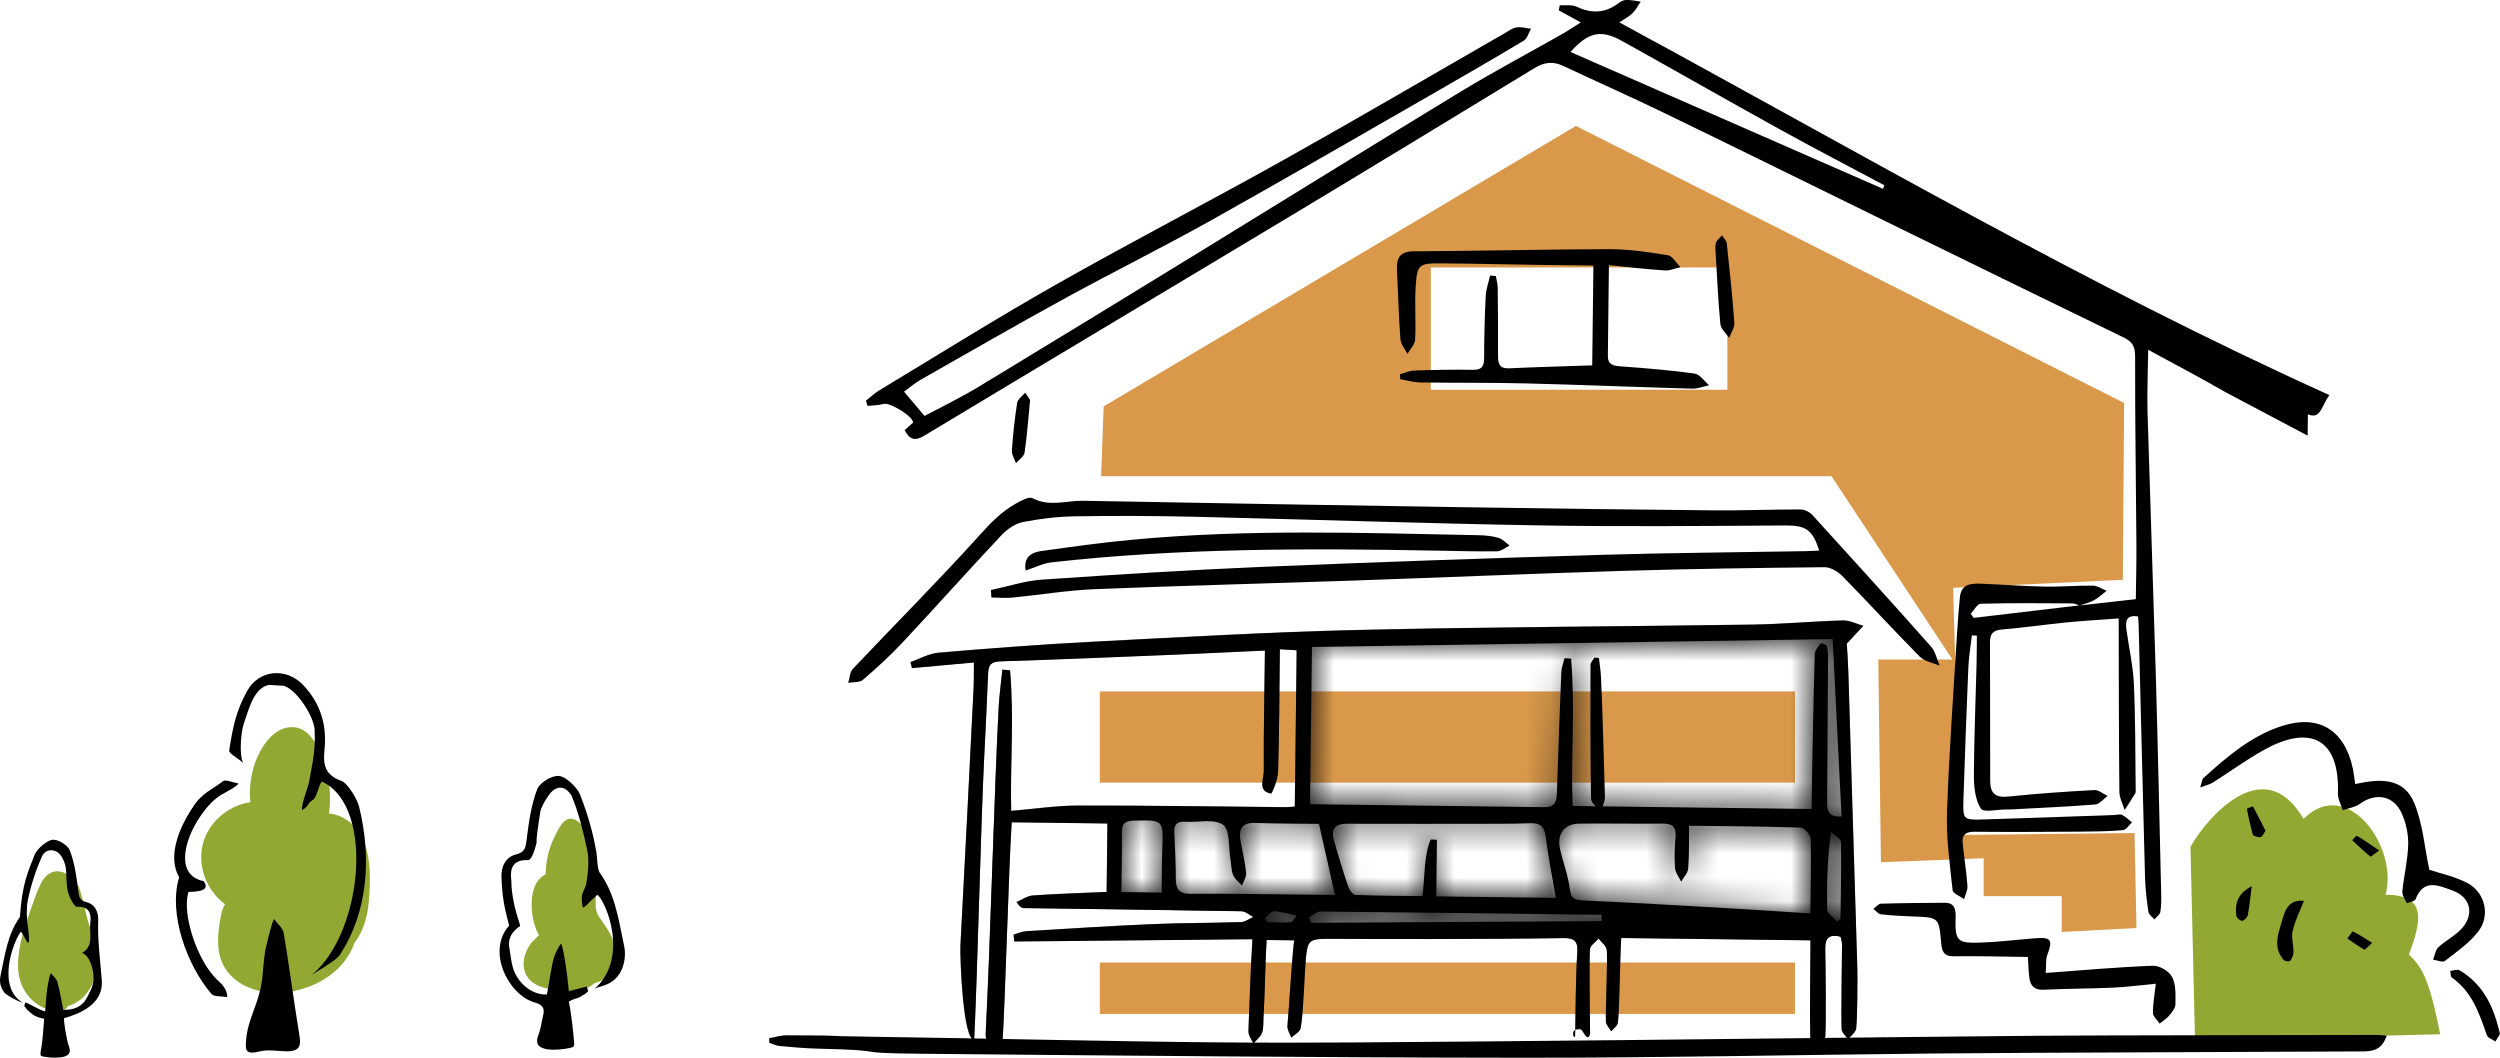 <svg width="104" height="44" viewBox="0 0 104 44" fill="none" xmlns="http://www.w3.org/2000/svg">
<g clip-path="url(#clip0_61_2)">
<path d="M65.556 5.239L88.363 16.765L88.309 24.119L81.249 24.452L81.545 34.735L88.796 34.652L88.877 38.604L85.766 38.77V37.278H82.52V35.703L78.247 35.868L78.137 27.438H81.222L76.19 19.809H45.806L45.913 16.905L65.556 5.241V5.239ZM71.859 11.126H59.522V16.212H71.859V11.126Z" fill="#D9984A"/>
<path d="M74.671 28.763H45.752V32.558H74.671V28.763Z" fill="#D9984A"/>
<path d="M74.671 40.041H45.752V42.18H74.671V40.041Z" fill="#D9984A"/>
<path d="M91.122 35.23C91.771 34.069 94.168 31.206 95.83 34.069C97.612 32.249 99.794 35.218 99.238 37.221C101.024 37.221 100.698 38.382 100.213 39.709C100.7 40.206 101.024 40.537 101.511 43.025L91.312 43.273L91.124 35.228L91.122 35.23Z" fill="#91A832"/>
<path d="M99.287 43.074C99.111 43.633 98.765 43.735 98.325 43.739C94.357 43.763 84.374 43.786 80.406 43.826C74.738 43.881 69.071 44.006 63.403 44.002C55.065 43.996 46.727 43.915 38.388 43.837C34.987 43.805 37.397 43.701 33.995 43.623C33.471 43.61 32.948 43.561 32.425 43.513C32.28 43.5 32.141 43.426 32 43.379C32 43.316 32 43.252 32 43.188C32.247 43.146 32.494 43.065 32.74 43.068C35.908 43.08 33.263 43.087 36.43 43.131C41.215 43.197 46.001 43.322 50.786 43.364C54.417 43.396 58.051 43.352 61.683 43.324C65.715 43.292 69.748 43.243 73.782 43.201C77.476 43.163 81.17 43.116 84.864 43.087C87.531 43.065 96.212 43.063 98.879 43.053C98.999 43.053 99.12 43.068 99.287 43.078V43.074Z" fill="black"/>
<path d="M53.835 39.119C53.428 39.115 53.086 39.111 52.69 39.105C52.646 39.783 52.605 41.692 52.561 42.33C52.547 42.544 52.571 42.775 52.501 42.966C52.437 43.138 52.264 43.267 52.14 43.415C52.067 43.243 51.926 43.068 51.933 42.9C51.964 42.09 52.036 40.009 52.103 39.073C48.757 39.105 45.476 39.136 42.194 39.168C42.184 39.073 42.176 38.977 42.165 38.88C42.342 38.831 42.516 38.746 42.694 38.736C44.455 38.63 46.214 38.522 47.977 38.445C49.195 38.395 50.414 38.403 51.632 38.363C51.804 38.356 51.974 38.223 52.144 38.149C51.978 38.066 51.814 37.911 51.646 37.909C48.624 37.856 45.602 37.82 42.58 37.778C42.506 37.778 42.431 37.731 42.286 37.526C42.512 37.43 42.734 37.269 42.964 37.252C43.966 37.182 44.972 37.153 46.036 37.106C46.048 36.131 46.059 35.18 46.069 34.258C44.752 34.241 43.437 34.224 42.087 34.209C41.958 36.279 41.819 41.548 41.699 43.479C41.238 43.508 40.979 43.468 41.006 42.947C41.188 39.562 41.367 32.827 41.543 29.445C41.57 28.915 41.647 28.39 41.699 27.862C41.804 27.868 41.912 27.877 42.018 27.883C42.197 29.871 42.018 31.876 42.066 33.734C43.012 33.656 43.914 33.516 44.816 33.514C47.706 33.508 50.595 33.554 53.484 33.58C53.586 33.58 53.687 33.569 53.864 33.558C53.889 31.401 53.916 29.267 53.942 27.052C53.787 27.042 53.571 27.029 53.243 27.008C53.223 28.75 53.219 30.435 53.169 32.119C53.158 32.435 52.914 33.026 52.87 33.016C52.306 32.901 52.576 32.412 52.574 32.083C52.565 30.435 52.6 28.788 52.621 27.063C51.383 27.12 50.051 27.188 48.718 27.243C46.347 27.34 43.978 27.438 41.608 27.514C41.257 27.525 41.122 27.637 41.108 27.991C41.058 29.256 40.989 30.519 40.929 31.782C40.803 34.478 40.655 40.524 40.529 43.241C40.06 43.337 39.927 39.795 39.954 39.316C40.147 35.76 40.324 32.204 40.502 28.646C40.519 28.328 40.51 28.008 40.517 27.559C39.627 27.642 38.78 27.718 37.936 27.796C37.916 27.711 37.897 27.627 37.876 27.542C38.264 27.408 38.644 27.188 39.04 27.154C41.13 26.976 43.223 26.813 45.318 26.705C49.07 26.512 52.825 26.296 56.581 26.207C62.017 26.08 67.458 26.067 72.896 25.984C74.155 25.965 75.41 25.846 76.669 25.812C76.949 25.804 77.235 25.954 77.517 26.033C77.32 26.243 77.125 26.455 76.826 26.775C76.843 27.056 76.876 27.502 76.891 27.949C77.019 32.086 77.146 36.222 77.268 40.359C77.275 40.55 77.272 42.665 77.206 42.837C77.146 42.989 76.99 43.103 76.876 43.235C76.783 43.093 76.615 42.953 76.609 42.807C76.588 42.273 76.623 39.829 76.629 39.293C76.629 39.189 76.592 39.085 76.569 38.969C76.132 38.854 75.92 38.994 75.93 39.461C75.945 40.039 75.972 42.529 75.935 43.106C75.924 43.284 75.723 43.449 75.609 43.621C75.503 43.466 75.314 43.313 75.308 43.154C75.283 42.451 75.31 39.838 75.319 39.119C72.629 39.085 70.044 39.054 67.443 39.022C67.4 39.511 67.371 42.158 67.302 42.555C67.279 42.684 67.122 42.788 67.026 42.904C66.949 42.773 66.819 42.648 66.806 42.51C66.781 42.258 66.889 39.747 66.84 39.503C66.806 39.333 66.62 39.196 66.501 39.045C66.375 39.194 66.147 39.338 66.141 39.492C66.109 40.243 66.141 42.052 66.145 42.805C66.145 42.889 66.163 42.987 66.134 43.061C66.016 43.354 65.846 42.834 65.759 42.822C65.224 42.745 65.522 43.362 65.527 43.063C65.537 42.269 65.558 40.414 65.616 39.624C65.649 39.172 65.504 39.02 65.06 39.026C63.212 39.056 61.364 39.06 59.516 39.064C58.087 39.069 56.657 39.058 55.23 39.056C54.455 39.056 54.391 39.13 54.32 39.92C54.272 40.452 54.216 42.26 54.106 42.781C54.075 42.932 53.851 43.042 53.716 43.169C53.66 43.004 53.542 42.834 53.557 42.678C53.627 41.936 53.735 39.927 53.837 39.126L53.835 39.119ZM76.237 26.586C68.891 26.698 61.667 26.806 54.577 26.915C54.55 29.252 54.523 31.401 54.498 33.455C57.854 33.497 61.063 33.535 64.272 33.578C64.72 33.584 64.757 33.291 64.769 32.938C64.821 31.287 64.882 29.638 64.95 27.987C64.958 27.781 65.037 27.58 65.083 27.379C65.174 27.385 65.267 27.391 65.359 27.398C65.533 29.43 65.348 31.482 65.421 33.529C68.76 33.571 72.039 33.611 75.364 33.654C75.371 33.158 75.373 32.666 75.383 32.175C75.416 30.524 75.445 28.871 75.495 27.22C75.499 27.063 75.632 26.902 75.736 26.764C75.754 26.739 75.972 26.8 75.991 26.859C76.04 27.014 76.047 27.188 76.047 27.353C76.036 29.348 76.02 31.344 76.009 33.338C76.009 33.666 76.016 34.01 76.607 33.963C76.484 31.507 76.362 29.055 76.24 26.588L76.237 26.586ZM70.264 34.349C70.258 34.947 70.274 35.542 70.229 36.131C70.214 36.32 70.038 36.496 69.936 36.678C69.847 36.489 69.696 36.307 69.681 36.112C69.648 35.686 69.665 35.254 69.702 34.828C69.739 34.4 69.567 34.258 69.167 34.262C68.013 34.273 66.86 34.251 65.707 34.262C65.074 34.268 64.759 34.686 64.898 35.319C65.023 35.881 65.238 36.43 65.307 36.998C65.359 37.428 65.552 37.441 65.883 37.458C67.935 37.555 69.986 37.672 72.035 37.791C73.11 37.852 74.184 37.926 75.308 38C75.321 36.903 75.354 35.898 75.325 34.896C75.321 34.73 75.057 34.436 74.908 34.429C73.381 34.377 71.855 34.37 70.266 34.351L70.264 34.349ZM64.724 37.352C64.573 36.455 64.404 35.642 64.305 34.817C64.251 34.372 64.052 34.228 63.65 34.247C63.23 34.266 62.809 34.266 62.391 34.268C60.271 34.27 58.151 34.277 56.031 34.268C55.546 34.266 55.361 34.48 55.488 34.94C55.67 35.599 55.873 36.252 56.091 36.898C56.137 37.032 56.284 37.225 56.39 37.229C57.321 37.267 58.255 37.267 59.173 37.278C59.285 36.417 59.225 35.635 59.514 34.923C59.601 34.928 59.688 34.93 59.777 34.934C59.769 35.712 59.758 36.487 59.748 37.29C61.519 37.312 63.129 37.333 64.724 37.352ZM54.872 34.273C54.013 34.262 53.115 34.266 52.217 34.234C51.653 34.213 51.518 34.497 51.609 34.995C51.69 35.436 51.796 35.877 51.839 36.322C51.856 36.487 51.727 36.667 51.665 36.841C51.541 36.697 51.373 36.572 51.3 36.403C51.219 36.212 51.225 35.983 51.19 35.773C51.103 35.267 51.175 34.518 50.883 34.313C50.506 34.046 49.836 34.22 49.292 34.186C48.965 34.164 48.834 34.298 48.85 34.631C48.882 35.273 48.915 35.915 48.913 36.557C48.911 37.021 49.077 37.189 49.545 37.184C51.076 37.17 52.607 37.199 54.137 37.214C54.585 37.218 55.035 37.225 55.535 37.231C55.307 36.22 55.104 35.311 54.87 34.273H54.872ZM48.326 37.134C48.334 36.489 48.326 35.915 48.35 35.341C48.398 34.101 48.404 34.114 47.183 34.137C46.812 34.143 46.66 34.256 46.668 34.652C46.683 35.457 46.656 36.263 46.646 37.11C47.123 37.117 47.718 37.123 48.326 37.132V37.134ZM66.632 38.318C66.632 38.231 66.632 38.142 66.63 38.056C62.728 38.007 58.827 37.956 54.926 37.92C54.77 37.92 54.614 38.083 54.459 38.17C54.486 38.244 54.511 38.316 54.538 38.39C58.57 38.367 62.6 38.342 66.632 38.318ZM76.42 38.337C76.468 38.301 76.515 38.265 76.563 38.227C76.576 37.163 76.607 36.099 76.582 35.038C76.578 34.887 76.312 34.743 76.169 34.597C76.018 35.752 75.987 36.794 76.011 37.837C76.016 38.007 76.277 38.17 76.418 38.337H76.42ZM52.625 38.189C52.652 38.246 52.679 38.303 52.706 38.363C53.036 38.367 53.368 38.39 53.696 38.363C53.785 38.354 53.859 38.185 53.94 38.089C53.629 38.024 53.318 37.924 53.005 37.909C52.883 37.903 52.752 38.092 52.625 38.191V38.189Z" fill="black"/>
<mask id="mask0_61_2" style="mask-type:luminance" maskUnits="userSpaceOnUse" x="37" y="25" width="41" height="19">
<path d="M53.835 39.119C53.428 39.115 53.086 39.111 52.69 39.105C52.646 39.783 52.605 41.692 52.561 42.33C52.547 42.544 52.571 42.775 52.501 42.966C52.437 43.138 52.264 43.267 52.14 43.415C52.067 43.243 51.926 43.068 51.933 42.9C51.964 42.09 52.036 40.009 52.103 39.073C48.757 39.105 45.476 39.136 42.194 39.168C42.184 39.073 42.176 38.977 42.165 38.88C42.342 38.831 42.516 38.746 42.694 38.736C44.455 38.63 46.214 38.522 47.977 38.445C49.195 38.395 50.414 38.403 51.632 38.363C51.804 38.356 51.974 38.223 52.144 38.149C51.978 38.066 51.814 37.911 51.646 37.909C48.624 37.856 45.602 37.82 42.58 37.778C42.506 37.778 42.431 37.731 42.286 37.526C42.512 37.43 42.734 37.269 42.964 37.252C43.966 37.182 44.972 37.153 46.036 37.106C46.048 36.131 46.059 35.18 46.069 34.258C44.752 34.241 43.437 34.224 42.087 34.209C41.958 36.279 41.819 41.548 41.699 43.479C41.238 43.508 40.979 43.468 41.006 42.947C41.188 39.562 41.367 32.827 41.543 29.445C41.57 28.915 41.647 28.39 41.699 27.862C41.804 27.868 41.912 27.877 42.018 27.883C42.197 29.871 42.018 31.876 42.066 33.734C43.012 33.656 43.914 33.516 44.816 33.514C47.706 33.508 50.595 33.554 53.484 33.58C53.586 33.58 53.687 33.569 53.864 33.558C53.889 31.401 53.916 29.267 53.942 27.052C53.787 27.042 53.571 27.029 53.243 27.008C53.223 28.75 53.219 30.435 53.169 32.119C53.158 32.435 52.914 33.026 52.87 33.016C52.306 32.901 52.576 32.412 52.574 32.083C52.565 30.435 52.6 28.788 52.621 27.063C51.383 27.12 50.051 27.188 48.718 27.243C46.347 27.34 43.978 27.438 41.608 27.514C41.257 27.525 41.122 27.637 41.108 27.991C41.058 29.256 40.989 30.519 40.929 31.782C40.803 34.478 40.655 40.524 40.529 43.241C40.06 43.337 39.927 39.795 39.954 39.316C40.147 35.76 40.324 32.204 40.502 28.646C40.519 28.328 40.51 28.008 40.517 27.559C39.627 27.642 38.78 27.718 37.936 27.796C37.916 27.711 37.897 27.627 37.876 27.542C38.264 27.408 38.644 27.188 39.04 27.154C41.13 26.976 43.223 26.813 45.318 26.705C49.07 26.512 52.825 26.296 56.581 26.207C62.017 26.08 67.458 26.067 72.896 25.984C74.155 25.965 75.41 25.846 76.669 25.812C76.949 25.804 77.235 25.954 77.517 26.033C77.32 26.243 77.125 26.455 76.826 26.775C76.843 27.056 76.876 27.502 76.891 27.949C77.019 32.086 77.146 36.222 77.268 40.359C77.275 40.55 77.272 42.665 77.206 42.837C77.146 42.989 76.99 43.103 76.876 43.235C76.783 43.093 76.615 42.953 76.609 42.807C76.588 42.273 76.623 39.829 76.629 39.293C76.629 39.189 76.592 39.085 76.569 38.969C76.132 38.854 75.92 38.994 75.93 39.461C75.945 40.039 75.972 42.529 75.935 43.106C75.924 43.284 75.723 43.449 75.609 43.621C75.503 43.466 75.314 43.313 75.308 43.154C75.283 42.451 75.31 39.838 75.319 39.119C72.629 39.085 70.044 39.054 67.443 39.022C67.4 39.511 67.371 42.158 67.302 42.555C67.279 42.684 67.122 42.788 67.026 42.904C66.949 42.773 66.819 42.648 66.806 42.51C66.781 42.258 66.889 39.747 66.84 39.503C66.806 39.333 66.62 39.196 66.501 39.045C66.375 39.194 66.147 39.338 66.141 39.492C66.109 40.243 66.141 42.052 66.145 42.805C66.145 42.889 66.163 42.987 66.134 43.061C66.016 43.354 65.846 42.834 65.759 42.822C65.224 42.745 65.522 43.362 65.527 43.063C65.537 42.269 65.558 40.414 65.616 39.624C65.649 39.172 65.504 39.02 65.06 39.026C63.212 39.056 61.364 39.06 59.516 39.064C58.087 39.069 56.657 39.058 55.23 39.056C54.455 39.056 54.391 39.13 54.32 39.92C54.272 40.452 54.216 42.26 54.106 42.781C54.075 42.932 53.851 43.042 53.716 43.169C53.66 43.004 53.542 42.834 53.557 42.678C53.627 41.936 53.735 39.927 53.837 39.126L53.835 39.119ZM76.237 26.586C68.891 26.698 61.667 26.806 54.577 26.915C54.55 29.252 54.523 31.401 54.498 33.455C57.854 33.497 61.063 33.535 64.272 33.578C64.72 33.584 64.757 33.291 64.769 32.938C64.821 31.287 64.882 29.638 64.95 27.987C64.958 27.781 65.037 27.58 65.083 27.379C65.174 27.385 65.267 27.391 65.359 27.398C65.533 29.43 65.348 31.482 65.421 33.529C68.76 33.571 72.039 33.611 75.364 33.654C75.371 33.158 75.373 32.666 75.383 32.175C75.416 30.524 75.445 28.871 75.495 27.22C75.499 27.063 75.632 26.902 75.736 26.764C75.754 26.739 75.972 26.8 75.991 26.859C76.04 27.014 76.047 27.188 76.047 27.353C76.036 29.348 76.02 31.344 76.009 33.338C76.009 33.666 76.016 34.01 76.607 33.963C76.484 31.507 76.362 29.055 76.24 26.588L76.237 26.586ZM70.264 34.349C70.258 34.947 70.274 35.542 70.229 36.131C70.214 36.32 70.038 36.496 69.936 36.678C69.847 36.489 69.696 36.307 69.681 36.112C69.648 35.686 69.665 35.254 69.702 34.828C69.739 34.4 69.567 34.258 69.167 34.262C68.013 34.273 66.86 34.251 65.707 34.262C65.074 34.268 64.759 34.686 64.898 35.319C65.023 35.881 65.238 36.43 65.307 36.998C65.359 37.428 65.552 37.441 65.883 37.458C67.935 37.555 69.986 37.672 72.035 37.791C73.11 37.852 74.184 37.926 75.308 38C75.321 36.903 75.354 35.898 75.325 34.896C75.321 34.73 75.057 34.436 74.908 34.429C73.381 34.377 71.855 34.37 70.266 34.351L70.264 34.349ZM64.724 37.352C64.573 36.455 64.404 35.642 64.305 34.817C64.251 34.372 64.052 34.228 63.65 34.247C63.23 34.266 62.809 34.266 62.391 34.268C60.271 34.27 58.151 34.277 56.031 34.268C55.546 34.266 55.361 34.48 55.488 34.94C55.67 35.599 55.873 36.252 56.091 36.898C56.137 37.032 56.284 37.225 56.39 37.229C57.321 37.267 58.255 37.267 59.173 37.278C59.285 36.417 59.225 35.635 59.514 34.923C59.601 34.928 59.688 34.93 59.777 34.934C59.769 35.712 59.758 36.487 59.748 37.29C61.519 37.312 63.129 37.333 64.724 37.352ZM54.872 34.273C54.013 34.262 53.115 34.266 52.217 34.234C51.653 34.213 51.518 34.497 51.609 34.995C51.69 35.436 51.796 35.877 51.839 36.322C51.856 36.487 51.727 36.667 51.665 36.841C51.541 36.697 51.373 36.572 51.3 36.403C51.219 36.212 51.225 35.983 51.19 35.773C51.103 35.267 51.175 34.518 50.883 34.313C50.506 34.046 49.836 34.22 49.292 34.186C48.965 34.164 48.834 34.298 48.85 34.631C48.882 35.273 48.915 35.915 48.913 36.557C48.911 37.021 49.077 37.189 49.545 37.184C51.076 37.17 52.607 37.199 54.137 37.214C54.585 37.218 55.035 37.225 55.535 37.231C55.307 36.22 55.104 35.311 54.87 34.273H54.872ZM48.326 37.134C48.334 36.489 48.326 35.915 48.35 35.341C48.398 34.101 48.404 34.114 47.183 34.137C46.812 34.143 46.66 34.256 46.668 34.652C46.683 35.457 46.656 36.263 46.646 37.11C47.123 37.117 47.718 37.123 48.326 37.132V37.134ZM66.632 38.318C66.632 38.231 66.632 38.142 66.63 38.056C62.728 38.007 58.827 37.956 54.926 37.92C54.77 37.92 54.614 38.083 54.459 38.17C54.486 38.244 54.511 38.316 54.538 38.39C58.57 38.367 62.6 38.342 66.632 38.318ZM76.42 38.337C76.468 38.301 76.515 38.265 76.563 38.227C76.576 37.163 76.607 36.099 76.582 35.038C76.578 34.887 76.312 34.743 76.169 34.597C76.018 35.752 75.987 36.794 76.011 37.837C76.016 38.007 76.277 38.17 76.418 38.337H76.42ZM52.625 38.189C52.652 38.246 52.679 38.303 52.706 38.363C53.036 38.367 53.368 38.39 53.696 38.363C53.785 38.354 53.859 38.185 53.94 38.089C53.629 38.024 53.318 37.924 53.005 37.909C52.883 37.903 52.752 38.092 52.625 38.191V38.189Z" fill="white"/>
</mask>
<g mask="url(#mask0_61_2)">
<path d="M86.5 25.189L86.509 25.198C86.712 25.124 86.928 25.071 87.116 24.969C87.303 24.867 87.461 24.715 87.631 24.583C87.44 24.509 87.249 24.374 87.058 24.369C86.388 24.361 85.714 24.422 85.044 24.41C84.167 24.393 83.29 24.323 82.41 24.289C81.997 24.274 81.578 24.289 81.525 24.859C81.479 25.348 81.437 25.84 81.408 26.332C81.259 28.816 81.074 31.297 80.989 33.783C80.952 34.864 81.108 35.955 81.222 37.036C81.236 37.176 81.535 37.286 81.701 37.411C81.751 37.227 81.852 37.036 81.84 36.856C81.794 36.261 81.699 35.669 81.641 35.076C81.603 34.711 81.792 34.605 82.138 34.607C83.586 34.62 85.034 34.612 86.482 34.603C87.09 34.599 87.699 34.593 88.305 34.542C88.44 34.531 88.558 34.33 88.684 34.215C88.548 34.109 88.421 33.984 88.27 33.906C88.187 33.864 88.064 33.906 87.959 33.91C86.133 33.974 84.308 34.042 82.483 34.097C81.676 34.12 81.647 34.093 81.672 33.306C81.732 31.462 81.798 29.619 81.877 27.775C81.896 27.328 81.972 26.883 82.024 26.438C82.093 26.442 82.163 26.446 82.232 26.45C82.228 26.857 82.228 27.262 82.217 27.669C82.178 29.214 82.114 30.757 82.107 32.302C82.107 32.76 82.168 33.283 82.398 33.645C82.506 33.817 83.082 33.677 83.445 33.679C83.507 33.679 83.572 33.681 83.634 33.679C84.808 33.616 85.982 33.567 87.154 33.474C87.334 33.459 87.5 33.24 87.672 33.118C87.488 33.033 87.299 32.863 87.121 32.874C85.926 32.94 84.731 33.018 83.543 33.143C83.02 33.198 82.788 33.022 82.786 32.501C82.784 30.57 82.781 28.64 82.777 26.709C82.777 26.372 82.914 26.224 83.265 26.194C84.163 26.118 85.059 25.988 85.957 25.899C86.617 25.834 87.278 25.796 88.131 25.732C88.137 28.207 88.137 30.579 88.16 32.95C88.162 33.202 88.303 33.455 88.38 33.705C88.527 33.474 88.68 33.245 88.819 33.01C88.848 32.961 88.838 32.882 88.838 32.819C88.817 31.361 88.828 29.903 88.763 28.447C88.73 27.701 88.558 26.963 88.456 26.222C88.409 25.876 88.425 25.567 88.933 25.651C88.944 25.77 88.958 25.876 88.96 25.98C89.049 29.498 89.132 33.016 89.228 36.532C89.24 37.002 89.296 37.473 89.367 37.939C89.383 38.053 89.531 38.149 89.618 38.255C89.705 38.151 89.848 38.056 89.865 37.941C89.908 37.668 89.904 37.386 89.898 37.106C89.827 34.082 89.761 31.06 89.674 28.036C89.568 24.412 89.437 20.79 89.332 17.166C89.307 16.342 89.346 15.517 89.359 14.557C90.506 15.178 91.561 15.736 92.596 16.333C92.708 16.399 95.104 17.655 95.992 18.128C95.996 17.751 96 17.482 96.002 17.238C96.541 17.482 96.57 16.865 96.9 16.443C86.739 11.855 77.171 6.252 67.358 0.939C67.611 0.767 67.783 0.68 67.912 0.551C68.047 0.415 68.138 0.233 68.248 0.072C68.045 0.047 67.839 -0.002 67.636 0.004C67.52 0.008 67.393 0.085 67.294 0.159C66.744 0.566 66.184 0.57 65.576 0.284C65.377 0.191 65.112 0.239 64.877 0.225C64.865 0.297 64.853 0.367 64.84 0.439C65.116 0.589 65.392 0.74 65.755 0.939C65.435 1.14 65.211 1.293 64.975 1.426C63.581 2.217 62.162 2.965 60.793 3.798C57.184 5.989 53.598 8.216 49.999 10.425C46.903 12.323 43.806 14.22 40.699 16.1C39.967 16.543 39.191 16.914 38.455 17.31C38.144 16.941 37.889 16.638 37.602 16.299C37.843 16.125 38.052 15.941 38.287 15.807C40.305 14.661 42.315 13.502 44.349 12.387C46.328 11.302 48.353 10.302 50.323 9.202C53.399 7.483 56.446 5.714 59.503 3.961C60.804 3.215 62.1 2.467 63.386 1.695C63.529 1.609 63.587 1.371 63.683 1.204C63.479 1.18 63.272 1.115 63.077 1.147C62.899 1.176 62.735 1.303 62.571 1.399C59.516 3.153 56.477 4.936 53.403 6.654C50.273 8.405 47.087 10.052 43.968 11.819C41.473 13.233 39.04 14.756 36.582 16.238C36.379 16.361 36.204 16.53 36.018 16.678C36.041 16.751 36.061 16.82 36.084 16.893C36.312 16.867 36.549 16.869 36.769 16.808C37.005 16.742 37.978 17.316 37.978 17.588C37.872 17.681 37.752 17.789 37.627 17.899C37.837 18.298 38.054 18.366 38.444 18.13C43.507 15.081 48.585 12.054 53.652 9.009C57.054 6.964 60.443 4.904 63.832 2.838C64.228 2.596 64.597 2.545 65.016 2.744C66.445 3.416 67.891 4.056 69.312 4.747C72.593 6.339 75.864 7.954 79.139 9.558C82.207 11.058 85.275 12.561 88.346 14.051C88.691 14.218 88.815 14.411 88.815 14.828C88.809 17.446 88.85 20.061 88.869 22.678C88.873 23.403 88.855 24.128 88.844 24.931C88.069 25.018 87.28 25.107 86.494 25.196L86.5 25.189ZM53.835 39.119C53.733 39.918 53.625 41.929 53.555 42.671C53.54 42.828 53.656 43 53.714 43.163C53.849 43.034 54.073 42.925 54.104 42.775C54.212 42.254 54.27 40.446 54.318 39.914C54.388 39.124 54.453 39.047 55.228 39.049C56.657 39.049 58.087 39.062 59.514 39.058C61.362 39.054 63.21 39.049 65.058 39.02C65.504 39.013 65.647 39.164 65.614 39.617C65.556 40.408 65.535 42.262 65.525 43.057C65.52 43.356 65.222 42.739 65.757 42.815C65.844 42.828 66.014 43.345 66.132 43.055C66.163 42.981 66.145 42.885 66.143 42.798C66.136 42.048 66.107 40.236 66.138 39.486C66.145 39.331 66.373 39.187 66.499 39.039C66.618 39.191 66.804 39.327 66.837 39.497C66.885 39.74 66.779 42.252 66.804 42.504C66.817 42.642 66.947 42.767 67.024 42.898C67.12 42.781 67.279 42.678 67.3 42.548C67.368 42.152 67.397 39.505 67.441 39.016C70.042 39.047 72.626 39.081 75.317 39.113C75.308 39.831 75.281 42.444 75.306 43.148C75.312 43.307 75.501 43.46 75.607 43.614C75.721 43.443 75.922 43.277 75.933 43.099C75.968 42.523 75.941 40.035 75.928 39.454C75.918 38.986 76.132 38.848 76.567 38.962C76.59 39.081 76.629 39.185 76.627 39.287C76.621 39.823 76.586 42.266 76.607 42.8C76.613 42.947 76.781 43.087 76.874 43.229C76.988 43.097 77.144 42.985 77.204 42.83C77.27 42.658 77.272 40.544 77.266 40.353C77.144 36.216 77.017 32.079 76.889 27.942C76.874 27.495 76.841 27.05 76.825 26.768C77.123 26.448 77.318 26.236 77.515 26.027C77.233 25.948 76.947 25.798 76.667 25.806C75.408 25.84 74.153 25.959 72.894 25.978C67.456 26.061 62.017 26.073 56.579 26.2C52.822 26.289 49.068 26.506 45.316 26.698C43.221 26.806 41.128 26.97 39.038 27.148C38.641 27.182 38.262 27.402 37.874 27.535C37.895 27.62 37.913 27.705 37.934 27.79C38.778 27.711 39.625 27.635 40.514 27.552C40.508 28.004 40.514 28.322 40.5 28.64C40.322 32.196 40.143 35.754 39.952 39.31C39.927 39.789 40.058 43.332 40.527 43.235C40.653 40.52 40.801 34.474 40.927 31.776C40.987 30.513 41.056 29.25 41.105 27.985C41.12 27.631 41.255 27.518 41.605 27.508C43.976 27.432 46.347 27.334 48.716 27.237C50.049 27.182 51.381 27.114 52.619 27.056C52.598 28.782 52.563 30.428 52.571 32.077C52.571 32.406 52.304 32.895 52.868 33.01C52.914 33.018 53.158 32.429 53.167 32.113C53.217 30.428 53.221 28.741 53.241 27.001C53.569 27.023 53.783 27.035 53.94 27.046C53.913 29.261 53.889 31.395 53.862 33.552C53.685 33.563 53.584 33.573 53.482 33.573C50.593 33.548 47.703 33.503 44.814 33.508C43.912 33.508 43.01 33.647 42.064 33.728C42.014 31.869 42.194 29.864 42.016 27.877C41.91 27.87 41.802 27.862 41.697 27.855C41.643 28.383 41.568 28.911 41.541 29.439C41.365 32.823 41.188 39.558 41.004 42.94C40.975 43.462 41.234 43.5 41.697 43.472C41.817 41.542 41.956 36.273 42.084 34.203C43.435 34.22 44.752 34.237 46.067 34.251C46.056 35.173 46.044 36.125 46.034 37.1C44.972 37.146 43.966 37.174 42.962 37.246C42.73 37.263 42.51 37.424 42.284 37.519C42.427 37.727 42.501 37.772 42.578 37.772C45.6 37.814 48.622 37.85 51.644 37.903C51.812 37.905 51.976 38.06 52.142 38.142C51.972 38.217 51.802 38.352 51.63 38.356C50.412 38.397 49.193 38.388 47.975 38.439C46.214 38.513 44.453 38.623 42.692 38.729C42.514 38.74 42.34 38.823 42.163 38.873C42.174 38.969 42.182 39.064 42.192 39.162C45.474 39.13 48.755 39.098 52.101 39.066C52.034 40.003 51.962 42.084 51.931 42.894C51.924 43.063 52.065 43.237 52.138 43.409C52.262 43.26 52.434 43.131 52.499 42.959C52.571 42.767 52.544 42.538 52.559 42.324C52.6 41.686 52.642 39.776 52.688 39.098C53.084 39.102 53.426 39.107 53.833 39.113L53.835 39.119ZM41.226 24.545C41.234 24.649 41.24 24.753 41.249 24.859C41.537 24.863 41.827 24.893 42.114 24.865C43.263 24.755 44.406 24.562 45.557 24.513C49.145 24.367 52.733 24.278 56.324 24.155C60.059 24.026 63.795 23.865 67.53 23.753C70.322 23.668 73.114 23.628 75.908 23.6C76.157 23.598 76.462 23.776 76.646 23.967C77.731 25.073 78.776 26.219 79.867 27.319C80.069 27.523 80.415 27.574 80.695 27.697C80.579 27.43 80.521 27.11 80.338 26.904C78.708 25.064 77.059 23.244 75.402 21.428C75.285 21.301 75.076 21.197 74.91 21.197C73.715 21.195 72.523 21.245 71.328 21.235C67.823 21.203 64.319 21.157 60.814 21.104C55.564 21.023 50.317 20.932 45.067 20.837C44.37 20.824 43.667 21.099 42.968 20.733C42.813 20.65 42.489 20.828 42.277 20.947C41.695 21.269 41.245 21.727 40.786 22.235C39.067 24.143 37.252 25.959 35.487 27.826C35.36 27.959 35.354 28.212 35.292 28.409C35.499 28.373 35.765 28.404 35.904 28.286C36.48 27.79 37.044 27.273 37.565 26.718C38.942 25.245 40.286 23.738 41.668 22.267C41.902 22.017 42.238 21.786 42.559 21.722C43.277 21.58 44.016 21.496 44.746 21.483C46.403 21.457 48.062 21.464 49.719 21.502C54.486 21.612 59.25 21.78 64.017 21.86C67.439 21.917 70.863 21.886 74.286 21.864C75.109 21.86 75.41 22.025 75.684 22.909C75.493 22.918 75.308 22.928 75.126 22.933C72.27 22.981 69.413 23 66.559 23.087C61.88 23.227 57.201 23.388 52.522 23.585C49.462 23.715 46.403 23.907 43.348 24.117C42.636 24.166 41.937 24.401 41.232 24.549L41.226 24.545ZM66.931 11.033C67.76 11.116 68.509 11.202 69.258 11.253C69.469 11.268 69.689 11.164 69.905 11.116C69.731 10.944 69.573 10.651 69.378 10.62C68.573 10.488 67.754 10.367 66.941 10.367C64.237 10.372 61.532 10.446 58.829 10.456C58.251 10.459 58.084 10.707 58.111 11.232C58.161 12.192 58.184 13.154 58.255 14.11C58.271 14.322 58.445 14.519 58.547 14.725C58.659 14.527 58.856 14.335 58.867 14.131C58.906 13.404 58.844 12.673 58.889 11.946C58.949 10.999 59.018 10.952 59.953 10.959C61.233 10.969 62.515 10.999 63.795 11.018C64.626 11.031 65.458 11.039 66.284 11.05C66.267 12.499 66.251 13.839 66.234 15.201C65.037 15.242 63.907 15.271 62.776 15.324C62.391 15.343 62.316 15.144 62.316 14.818C62.318 13.875 62.316 12.93 62.303 11.986C62.303 11.819 62.254 11.654 62.227 11.489C62.146 11.48 62.067 11.472 61.986 11.463C61.922 11.749 61.818 12.033 61.803 12.323C61.76 13.18 61.739 14.038 61.737 14.896C61.737 15.248 61.636 15.392 61.268 15.386C60.449 15.371 59.63 15.39 58.813 15.418C58.62 15.424 58.429 15.517 58.238 15.57C58.242 15.64 58.246 15.708 58.248 15.778C58.524 15.825 58.8 15.907 59.076 15.911C60.544 15.935 62.013 15.916 63.481 15.952C65.784 16.009 68.086 16.104 70.391 16.17C70.625 16.176 70.861 16.077 71.096 16.028C70.894 15.861 70.708 15.574 70.49 15.543C69.476 15.401 68.451 15.318 67.429 15.244C67.115 15.223 66.883 15.182 66.885 14.803C66.898 13.584 66.914 12.364 66.929 11.035L66.931 11.033ZM91.526 32.762C91.796 32.662 91.933 32.636 92.043 32.565C92.754 32.115 93.436 31.615 94.168 31.206C96.129 30.11 97.334 30.763 97.255 33.007C97.247 33.238 97.385 33.476 97.456 33.709C97.695 33.624 97.968 33.588 98.168 33.444C98.823 32.969 99.57 33.09 99.908 33.836C100.086 34.23 100.192 34.703 100.179 35.135C100.163 35.788 99.999 36.436 99.935 37.091C99.92 37.246 100.051 37.416 100.117 37.577C100.244 37.523 100.451 37.502 100.486 37.411C100.827 36.532 101.455 36.852 102.009 37.045C102.762 37.307 102.948 38.017 102.417 38.619C102.142 38.931 101.743 39.124 101.436 39.41C101.312 39.526 101.285 39.749 101.212 39.925C101.38 39.948 101.611 40.054 101.706 39.98C102.2 39.594 102.741 39.225 103.11 38.731C103.604 38.07 103.369 37.123 102.648 36.742C102.127 36.464 101.526 36.343 101.057 36.186C100.858 35.248 100.787 34.266 100.43 33.408C99.98 32.321 98.954 32.403 97.975 32.622C97.939 32.384 97.923 32.194 97.883 32.009C97.553 30.399 96.492 29.714 94.963 30.193C93.669 30.598 92.65 31.475 91.657 32.374C91.607 32.42 91.605 32.522 91.524 32.766L91.526 32.762ZM42.667 23.733C43.047 23.611 43.385 23.435 43.738 23.395C49.045 22.797 54.37 22.807 59.698 22.905C60.557 22.92 61.418 22.947 62.276 22.935C62.453 22.933 62.627 22.778 62.801 22.693C62.648 22.583 62.509 22.426 62.339 22.375C62.081 22.299 61.801 22.269 61.532 22.265C56.707 22.169 51.883 21.998 47.067 22.456C45.816 22.574 44.569 22.748 43.323 22.922C42.908 22.979 42.57 23.17 42.667 23.733ZM85.105 40.474C85.129 40.156 85.096 39.914 85.171 39.715C85.403 39.098 85.331 38.973 84.681 39.024C83.928 39.083 83.178 39.177 82.425 39.204C81.412 39.24 81.325 39.147 81.356 38.138C81.369 37.769 81.284 37.547 80.892 37.549C80.01 37.555 79.129 37.56 78.247 37.587C78.142 37.591 78.038 37.733 77.934 37.81C78.042 37.886 78.142 38.017 78.256 38.03C78.693 38.081 79.135 38.104 79.575 38.119C80.657 38.157 80.664 38.153 80.755 39.221C80.784 39.56 80.857 39.781 81.272 39.774C82.288 39.761 83.304 39.791 84.362 39.804C84.381 40.077 84.385 40.374 84.422 40.664C84.466 41.008 84.634 41.186 85.015 41.166C85.978 41.12 86.94 41.124 87.903 41.08C88.494 41.052 89.083 40.974 89.686 40.916C89.634 41.372 89.558 41.752 89.564 42.129C89.564 42.279 89.744 42.428 89.844 42.576C89.975 42.468 90.126 42.379 90.232 42.249C90.348 42.11 90.497 41.936 90.499 41.775C90.506 41.391 90.526 40.955 90.362 40.637C90.238 40.395 89.834 40.16 89.562 40.168C88.104 40.224 86.65 40.355 85.107 40.467L85.105 40.474ZM71.37 10.503C71.432 11.527 71.471 12.506 71.567 13.481C71.585 13.682 71.807 13.864 71.934 14.055C72.01 13.845 72.164 13.631 72.149 13.43C72.07 12.326 71.954 11.224 71.834 10.122C71.822 10.005 71.703 9.901 71.635 9.791C71.548 9.893 71.423 9.984 71.384 10.102C71.338 10.236 71.371 10.397 71.37 10.503ZM104 43.017C103.747 41.87 103.291 40.938 102.318 40.363C102.225 40.308 102.063 40.376 101.932 40.389C101.953 40.484 101.94 40.626 101.998 40.666C102.832 41.249 103.141 42.154 103.455 43.063C103.494 43.18 103.689 43.239 103.811 43.326C103.882 43.212 103.952 43.095 104.002 43.017H104ZM42.852 16.638C42.831 16.607 42.74 16.471 42.649 16.335C42.532 16.477 42.34 16.604 42.315 16.761C42.213 17.414 42.147 18.073 42.103 18.732C42.093 18.902 42.211 19.082 42.271 19.258C42.396 19.111 42.607 18.98 42.63 18.819C42.73 18.147 42.775 17.467 42.854 16.638H42.852ZM95.844 37.477C95.295 37.405 95.079 37.772 94.971 38.176C94.818 38.755 94.509 39.359 94.994 39.929C95.044 39.986 95.237 40.012 95.268 39.973C95.347 39.872 95.407 39.728 95.409 39.6C95.413 39.308 95.309 38.998 95.374 38.725C95.471 38.31 95.672 37.92 95.844 37.477ZM93.673 36.864C93.051 37.193 92.976 37.623 93.028 38.096C93.038 38.181 93.194 38.312 93.272 38.306C93.358 38.299 93.486 38.168 93.505 38.07C93.573 37.731 93.604 37.384 93.671 36.864H93.673ZM94.243 34.561C94.069 34.211 93.903 33.876 93.723 33.55C93.714 33.537 93.465 33.63 93.469 33.65C93.532 33.993 93.615 34.332 93.698 34.671C93.708 34.709 93.739 34.762 93.77 34.771C93.862 34.8 93.976 34.849 94.05 34.817C94.125 34.788 94.166 34.669 94.241 34.561H94.243ZM98.974 35.379C98.615 35.137 98.338 34.942 98.049 34.769C98.024 34.754 97.916 34.887 97.848 34.951C98.097 35.182 98.34 35.419 98.603 35.631C98.628 35.652 98.775 35.517 98.974 35.379ZM98.682 39.223C98.373 39.032 98.134 38.873 97.881 38.751C97.856 38.738 97.73 38.939 97.651 39.043C97.883 39.2 98.112 39.369 98.356 39.503C98.391 39.522 98.518 39.367 98.682 39.223Z" fill="black"/>
</g>
<path d="M86.5 25.189C87.289 25.101 88.075 25.012 88.85 24.925C88.861 24.121 88.879 23.397 88.875 22.672C88.857 20.055 88.815 17.439 88.821 14.822C88.821 14.405 88.697 14.212 88.353 14.044C85.281 12.555 82.213 11.052 79.145 9.551C75.87 7.947 72.599 6.332 69.318 4.741C67.897 4.052 66.452 3.41 65.023 2.738C64.602 2.541 64.234 2.59 63.838 2.831C60.449 4.895 57.058 6.958 53.658 9.003C48.591 12.048 43.516 15.074 38.451 18.124C38.061 18.359 37.841 18.291 37.633 17.893C37.758 17.783 37.878 17.675 37.984 17.581C37.984 17.31 37.011 16.736 36.775 16.802C36.555 16.863 36.318 16.861 36.09 16.886C36.067 16.814 36.047 16.744 36.024 16.672C36.211 16.524 36.385 16.352 36.588 16.231C39.046 14.75 41.479 13.226 43.974 11.813C47.094 10.045 50.279 8.399 53.409 6.648C56.483 4.929 59.522 3.145 62.577 1.392C62.741 1.297 62.907 1.17 63.083 1.14C63.276 1.108 63.486 1.174 63.689 1.197C63.591 1.365 63.535 1.602 63.392 1.689C62.106 2.46 60.81 3.209 59.51 3.955C56.452 5.707 53.405 7.477 50.329 9.195C48.359 10.295 46.337 11.298 44.356 12.381C42.321 13.495 40.309 14.655 38.293 15.801C38.059 15.935 37.849 16.117 37.608 16.293C37.895 16.632 38.152 16.935 38.461 17.304C39.199 16.91 39.973 16.537 40.705 16.094C43.812 14.214 46.909 12.317 50.006 10.418C53.604 8.212 57.191 5.983 60.8 3.791C62.169 2.961 63.587 2.21 64.981 1.42C65.216 1.286 65.439 1.134 65.761 0.932C65.398 0.733 65.122 0.583 64.846 0.432C64.859 0.36 64.871 0.29 64.884 0.218C65.118 0.233 65.383 0.184 65.583 0.278C66.19 0.564 66.75 0.559 67.3 0.153C67.4 0.078 67.526 0.002 67.642 -0.002C67.846 -0.008 68.049 0.04 68.254 0.066C68.144 0.227 68.053 0.407 67.918 0.545C67.79 0.676 67.615 0.761 67.364 0.932C77.177 6.245 86.745 11.849 96.906 16.437C96.577 16.859 96.548 17.475 96.008 17.232C96.006 17.475 96.002 17.744 95.998 18.122C95.11 17.647 92.715 16.392 92.603 16.327C91.568 15.731 90.514 15.174 89.365 14.551C89.352 15.511 89.315 16.335 89.338 17.16C89.444 20.784 89.574 24.405 89.68 28.029C89.767 31.051 89.832 34.075 89.904 37.1C89.91 37.377 89.915 37.661 89.871 37.935C89.852 38.049 89.709 38.145 89.624 38.248C89.537 38.145 89.392 38.049 89.373 37.933C89.305 37.466 89.249 36.996 89.234 36.525C89.139 33.007 89.056 29.489 88.967 25.974C88.965 25.868 88.95 25.764 88.94 25.645C88.431 25.56 88.415 25.87 88.463 26.215C88.564 26.957 88.736 27.697 88.769 28.44C88.836 29.896 88.826 31.354 88.844 32.812C88.844 32.876 88.855 32.954 88.826 33.003C88.684 33.238 88.533 33.467 88.386 33.698C88.309 33.446 88.168 33.196 88.166 32.944C88.143 30.572 88.143 28.199 88.137 25.726C87.287 25.791 86.623 25.827 85.963 25.893C85.065 25.982 84.171 26.113 83.271 26.188C82.92 26.217 82.784 26.364 82.784 26.703C82.788 28.633 82.79 30.564 82.792 32.495C82.792 33.016 83.024 33.192 83.549 33.137C84.737 33.012 85.932 32.931 87.127 32.867C87.305 32.857 87.494 33.026 87.678 33.111C87.506 33.234 87.34 33.453 87.16 33.467C85.988 33.56 84.814 33.609 83.64 33.673C83.578 33.677 83.514 33.673 83.451 33.673C83.086 33.673 82.512 33.811 82.404 33.639C82.174 33.277 82.112 32.753 82.114 32.295C82.12 30.75 82.184 29.208 82.224 27.663C82.234 27.256 82.234 26.851 82.238 26.444C82.17 26.44 82.099 26.436 82.031 26.431C81.981 26.876 81.902 27.322 81.883 27.769C81.805 29.612 81.738 31.456 81.678 33.3C81.653 34.086 81.68 34.116 82.489 34.09C84.314 34.035 86.139 33.967 87.965 33.904C88.07 33.9 88.193 33.859 88.276 33.9C88.427 33.976 88.554 34.103 88.691 34.209C88.564 34.324 88.446 34.523 88.311 34.535C87.706 34.586 87.096 34.593 86.488 34.597C85.04 34.608 83.592 34.614 82.145 34.601C81.798 34.599 81.612 34.705 81.647 35.069C81.707 35.663 81.802 36.254 81.846 36.85C81.861 37.03 81.757 37.221 81.707 37.405C81.541 37.28 81.242 37.172 81.228 37.03C81.114 35.949 80.958 34.858 80.996 33.777C81.081 31.291 81.265 28.809 81.415 26.325C81.444 25.834 81.483 25.342 81.531 24.852C81.585 24.282 82.004 24.268 82.416 24.282C83.294 24.316 84.171 24.386 85.051 24.403C85.721 24.416 86.393 24.355 87.065 24.363C87.255 24.365 87.446 24.501 87.637 24.577C87.467 24.708 87.307 24.861 87.123 24.963C86.934 25.067 86.718 25.117 86.513 25.189C86.411 25.158 86.312 25.103 86.21 25.101C84.941 25.094 83.669 25.081 82.4 25.115C82.257 25.119 82.12 25.389 81.981 25.533C82.022 25.59 82.066 25.647 82.107 25.704C83.574 25.531 85.04 25.357 86.505 25.183L86.5 25.189ZM78.335 7.856C78.353 7.807 78.372 7.756 78.388 7.708C76.941 6.934 75.485 6.18 74.047 5.385C71.853 4.173 69.675 2.927 67.483 1.708C66.595 1.214 66.076 1.333 65.332 2.162C69.677 4.065 74.006 5.959 78.335 7.856Z" fill="black"/>
<path d="M41.226 24.545C41.931 24.397 42.63 24.162 43.342 24.113C46.397 23.903 49.456 23.71 52.515 23.581C57.193 23.384 61.872 23.223 66.553 23.083C69.407 22.998 72.263 22.979 75.12 22.928C75.304 22.924 75.487 22.913 75.677 22.905C75.404 22.021 75.103 21.854 74.279 21.86C70.857 21.881 67.433 21.913 64.01 21.856C59.244 21.775 54.48 21.608 49.713 21.498C48.056 21.46 46.397 21.451 44.739 21.479C44.007 21.489 43.271 21.576 42.553 21.718C42.232 21.782 41.896 22.015 41.661 22.263C40.28 23.733 38.938 25.24 37.559 26.713C37.038 27.271 36.474 27.786 35.897 28.282C35.758 28.402 35.493 28.368 35.285 28.404C35.348 28.207 35.354 27.955 35.48 27.822C37.245 25.957 39.06 24.14 40.78 22.231C41.238 21.722 41.69 21.265 42.271 20.942C42.485 20.824 42.806 20.646 42.962 20.728C43.663 21.095 44.364 20.82 45.061 20.832C50.311 20.928 55.558 21.019 60.808 21.099C64.313 21.154 67.816 21.199 71.322 21.231C72.514 21.241 73.709 21.19 74.904 21.193C75.07 21.193 75.279 21.296 75.395 21.424C77.051 23.24 78.7 25.06 80.332 26.9C80.514 27.105 80.573 27.425 80.689 27.692C80.409 27.572 80.062 27.518 79.861 27.315C78.77 26.215 77.727 25.069 76.64 23.962C76.453 23.774 76.148 23.594 75.901 23.596C73.11 23.623 70.316 23.664 67.524 23.748C63.788 23.861 60.053 24.022 56.317 24.151C52.729 24.274 49.139 24.363 45.55 24.509C44.399 24.556 43.256 24.749 42.107 24.861C41.821 24.889 41.531 24.859 41.242 24.855C41.234 24.751 41.228 24.647 41.22 24.541L41.226 24.545Z" fill="black"/>
<path d="M66.931 11.033C66.914 12.364 66.898 13.582 66.887 14.801C66.883 15.18 67.118 15.218 67.431 15.242C68.453 15.314 69.476 15.399 70.492 15.54C70.712 15.57 70.897 15.856 71.098 16.026C70.863 16.077 70.627 16.174 70.392 16.168C68.09 16.104 65.788 16.007 63.483 15.95C62.015 15.914 60.547 15.933 59.078 15.909C58.802 15.905 58.526 15.822 58.251 15.776C58.246 15.706 58.242 15.638 58.24 15.568C58.431 15.515 58.622 15.422 58.815 15.415C59.634 15.388 60.453 15.369 61.27 15.384C61.64 15.39 61.739 15.246 61.739 14.894C61.741 14.036 61.762 13.178 61.806 12.321C61.82 12.033 61.924 11.747 61.988 11.461C62.069 11.469 62.148 11.478 62.229 11.486C62.256 11.652 62.303 11.819 62.305 11.984C62.316 12.928 62.322 13.873 62.318 14.816C62.318 15.142 62.392 15.341 62.778 15.322C63.909 15.269 65.039 15.24 66.236 15.199C66.252 13.837 66.269 12.499 66.286 11.048C65.46 11.037 64.629 11.029 63.797 11.016C62.517 10.997 61.235 10.965 59.955 10.957C59.02 10.95 58.952 10.995 58.891 11.944C58.846 12.669 58.908 13.402 58.869 14.129C58.858 14.332 58.661 14.525 58.549 14.723C58.447 14.517 58.273 14.32 58.257 14.108C58.184 13.15 58.163 12.188 58.114 11.23C58.087 10.707 58.251 10.456 58.831 10.454C61.536 10.444 64.241 10.37 66.943 10.365C67.756 10.365 68.576 10.486 69.38 10.617C69.577 10.649 69.733 10.942 69.907 11.113C69.692 11.162 69.472 11.264 69.26 11.251C68.509 11.202 67.763 11.113 66.933 11.031L66.931 11.033Z" fill="black"/>
<path d="M91.526 32.762C91.607 32.516 91.607 32.414 91.659 32.37C92.652 31.471 93.671 30.594 94.965 30.189C96.494 29.712 97.556 30.394 97.885 32.005C97.923 32.191 97.941 32.38 97.977 32.617C98.956 32.401 99.98 32.316 100.432 33.404C100.789 34.262 100.86 35.245 101.059 36.182C101.528 36.341 102.129 36.462 102.65 36.737C103.372 37.121 103.606 38.068 103.112 38.727C102.743 39.223 102.202 39.59 101.708 39.975C101.613 40.05 101.382 39.944 101.214 39.92C101.287 39.747 101.314 39.522 101.438 39.405C101.745 39.119 102.144 38.924 102.42 38.615C102.95 38.013 102.764 37.303 102.011 37.04C101.459 36.847 100.831 36.525 100.488 37.407C100.453 37.498 100.248 37.519 100.119 37.572C100.055 37.409 99.922 37.242 99.937 37.087C100.001 36.432 100.165 35.784 100.181 35.131C100.192 34.699 100.088 34.226 99.91 33.832C99.572 33.086 98.827 32.963 98.17 33.44C97.97 33.584 97.699 33.62 97.458 33.705C97.388 33.471 97.249 33.234 97.257 33.003C97.336 30.759 96.131 30.106 94.171 31.202C93.438 31.611 92.756 32.111 92.045 32.56C91.935 32.63 91.796 32.656 91.528 32.757L91.526 32.762Z" fill="black"/>
<path d="M42.667 23.733C42.572 23.17 42.908 22.979 43.323 22.922C44.567 22.748 45.814 22.574 47.067 22.456C51.883 22 56.707 22.169 61.532 22.265C61.803 22.271 62.081 22.299 62.339 22.375C62.509 22.426 62.648 22.585 62.801 22.693C62.627 22.778 62.453 22.93 62.276 22.935C61.418 22.947 60.559 22.92 59.698 22.905C54.37 22.807 49.043 22.797 43.738 23.395C43.385 23.435 43.047 23.611 42.667 23.733Z" fill="black"/>
<path d="M85.105 40.474C86.646 40.361 88.102 40.23 89.56 40.175C89.832 40.164 90.236 40.401 90.36 40.643C90.524 40.961 90.504 41.398 90.497 41.781C90.495 41.942 90.346 42.116 90.23 42.256C90.124 42.385 89.972 42.474 89.842 42.582C89.742 42.434 89.564 42.285 89.562 42.135C89.558 41.758 89.632 41.379 89.684 40.923C89.081 40.98 88.492 41.058 87.9 41.086C86.938 41.13 85.974 41.126 85.013 41.173C84.634 41.192 84.464 41.012 84.42 40.671C84.383 40.378 84.379 40.084 84.36 39.81C83.302 39.797 82.286 39.766 81.269 39.781C80.855 39.787 80.782 39.566 80.753 39.227C80.66 38.159 80.655 38.163 79.573 38.125C79.133 38.108 78.691 38.087 78.254 38.036C78.139 38.024 78.038 37.892 77.932 37.816C78.036 37.738 78.139 37.596 78.245 37.593C79.127 37.566 80.008 37.562 80.89 37.555C81.282 37.553 81.365 37.776 81.354 38.145C81.323 39.153 81.41 39.249 82.423 39.211C83.175 39.183 83.926 39.09 84.679 39.03C85.329 38.98 85.403 39.105 85.169 39.721C85.094 39.92 85.125 40.162 85.102 40.48L85.105 40.474Z" fill="black"/>
<path d="M71.37 10.503C71.37 10.397 71.338 10.238 71.384 10.102C71.423 9.984 71.548 9.893 71.635 9.791C71.703 9.901 71.822 10.005 71.834 10.122C71.954 11.224 72.068 12.326 72.149 13.43C72.164 13.631 72.01 13.847 71.934 14.055C71.805 13.864 71.585 13.682 71.567 13.481C71.473 12.506 71.432 11.524 71.37 10.503Z" fill="black"/>
<path d="M104 43.017C103.952 43.095 103.882 43.212 103.809 43.326C103.687 43.239 103.494 43.18 103.452 43.063C103.139 42.152 102.83 41.247 101.996 40.666C101.938 40.626 101.951 40.484 101.93 40.389C102.061 40.378 102.222 40.31 102.316 40.363C103.291 40.938 103.745 41.87 103.998 43.017H104Z" fill="black"/>
<path d="M42.852 16.638C42.773 17.465 42.721 18.158 42.622 18.83C42.597 18.991 42.387 19.122 42.263 19.268C42.203 19.092 42.084 18.914 42.095 18.743C42.138 18.084 42.211 17.412 42.313 16.761C42.338 16.604 42.531 16.477 42.647 16.335C42.738 16.471 42.829 16.607 42.85 16.638H42.852Z" fill="black"/>
<path d="M95.844 37.477C95.67 37.92 95.469 38.31 95.374 38.725C95.309 38.999 95.413 39.308 95.409 39.6C95.409 39.728 95.347 39.872 95.268 39.973C95.239 40.012 95.044 39.988 94.994 39.929C94.509 39.359 94.818 38.753 94.971 38.176C95.079 37.772 95.295 37.405 95.844 37.477Z" fill="black"/>
<path d="M93.673 36.864C93.606 37.384 93.575 37.731 93.507 38.07C93.488 38.166 93.36 38.299 93.275 38.306C93.194 38.312 93.038 38.181 93.03 38.096C92.976 37.623 93.05 37.193 93.675 36.864H93.673Z" fill="black"/>
<path d="M94.243 34.561C94.168 34.669 94.127 34.788 94.052 34.817C93.976 34.849 93.864 34.798 93.772 34.771C93.741 34.76 93.708 34.709 93.7 34.671C93.617 34.332 93.534 33.993 93.472 33.65C93.468 33.633 93.718 33.537 93.725 33.55C93.905 33.876 94.071 34.211 94.245 34.561H94.243Z" fill="black"/>
<path d="M98.974 35.379C98.775 35.517 98.628 35.652 98.603 35.631C98.34 35.419 98.097 35.18 97.848 34.951C97.916 34.887 98.024 34.754 98.049 34.769C98.34 34.942 98.615 35.137 98.974 35.379Z" fill="black"/>
<path d="M98.682 39.223C98.518 39.367 98.391 39.522 98.356 39.503C98.112 39.37 97.883 39.2 97.651 39.043C97.73 38.941 97.854 38.738 97.881 38.751C98.136 38.873 98.373 39.032 98.682 39.223Z" fill="black"/>
<path d="M66.516 27.372C66.545 27.635 66.588 27.896 66.601 28.161C66.663 29.402 66.728 31.916 66.765 33.158C66.771 33.361 66.644 33.567 66.578 33.773C66.441 33.592 66.192 33.414 66.188 33.23C66.151 31.797 66.159 29.091 66.165 27.658C66.165 27.557 66.271 27.457 66.327 27.355C66.389 27.362 66.452 27.366 66.514 27.372H66.516Z" fill="black"/>
</g>
<g clip-path="url(#clip1_61_2)">
<path d="M21.82 40.382C21.999 40.997 22.67 41.135 23.221 41.206C23.755 41.276 24.32 41.266 24.739 40.893C25.325 40.772 25.685 40.189 25.623 39.594C25.587 39.223 25.419 38.883 25.218 38.575C25.122 38.427 25.014 38.288 24.919 38.138C24.803 37.952 24.772 37.789 24.778 37.57C24.797 36.836 24.786 36.102 24.659 35.376C24.608 35.088 24.524 34.801 24.371 34.551C24.238 34.336 23.998 34.042 23.718 34.059C23.417 34.075 23.225 34.502 23.106 34.731C22.954 35.025 22.84 35.341 22.774 35.663C22.742 35.825 22.719 35.989 22.707 36.153C22.703 36.216 22.713 36.298 22.692 36.36C22.682 36.391 22.688 36.378 22.623 36.417C22.369 36.571 22.232 36.834 22.171 37.119C22.099 37.451 22.099 37.794 22.156 38.128C22.185 38.298 22.228 38.464 22.291 38.624C22.318 38.692 22.345 38.774 22.383 38.836C22.434 38.918 22.437 38.877 22.385 38.934C22.285 39.049 22.166 39.135 22.074 39.262C21.997 39.369 21.935 39.48 21.886 39.601C21.786 39.847 21.745 40.121 21.82 40.38V40.382Z" fill="#91A832"/>
<path d="M9.36 37.615C9.268 37.773 9.212 37.956 9.18 38.138C9.106 38.554 9.045 38.998 9.086 39.42C9.227 40.889 10.686 41.453 11.992 41.266C13.171 41.1 14.338 40.398 14.739 39.237C15.111 38.747 15.287 38.151 15.342 37.517C15.416 36.668 15.449 35.656 15.076 34.869C14.812 34.313 14.284 33.895 13.687 33.843C13.775 33.195 13.73 32.533 13.537 31.905C13.351 31.296 12.985 30.334 12.252 30.254C11.536 30.176 10.995 30.857 10.731 31.438C10.453 32.051 10.352 32.709 10.416 33.37C9.483 33.509 8.643 34.219 8.427 35.156C8.214 36.073 8.613 37.063 9.358 37.613L9.36 37.615Z" fill="#91A832"/>
<path d="M0.892 40.95C1.175 41.648 1.922 42.216 2.694 41.98C2.765 41.957 2.804 41.91 2.822 41.855C3.639 41.633 4.075 40.733 4.038 39.906C4.018 39.416 3.883 38.93 3.707 38.474C3.549 38.064 3.385 36.735 3.011 36.487C2.677 36.266 2.235 36.056 1.836 36.536C1.596 36.824 1.298 37.808 1.169 38.144C0.995 38.596 0.868 39.09 0.796 39.568C0.729 40.023 0.718 40.515 0.892 40.95Z" fill="#91A832"/>
<path d="M24.42 41.038C24.205 41.092 23.992 41.147 23.661 41.231C23.638 40.913 23.556 40.251 23.501 39.949C23.466 39.763 23.425 39.426 23.339 39.248C23.221 39.4 23.09 39.681 23.04 39.853C22.912 40.31 22.858 40.846 22.752 41.371C22.183 41.397 21.663 40.987 21.424 40.484C21.272 40.167 21.252 39.781 21.188 39.424C21.114 39.008 21.335 38.723 21.636 38.522C21.675 38.511 21.284 37.648 21.272 36.641C21.219 36.214 21.262 35.753 21.962 35.782C22.117 35.788 22.246 35.359 22.322 35.057C22.31 34.768 22.414 34.212 22.473 33.796C22.504 33.585 22.68 33.3 22.799 33.121C23.075 32.703 23.48 32.598 23.783 33.115C24.06 33.784 24.262 34.567 24.438 35.41C24.514 35.777 24.461 36.383 24.387 36.772C24.354 36.951 24.207 37.137 24.203 37.31C24.199 37.498 24.199 37.574 24.254 37.763C24.412 37.67 24.414 37.636 24.539 37.511C24.647 37.402 24.698 37.373 24.846 37.225C25.169 37.414 26.233 39.849 24.706 41.161C24.835 41.008 25.48 41.071 25.83 40.404C25.982 40.12 26.037 39.695 25.969 39.377C25.742 38.323 25.613 37.236 24.956 36.313C24.823 36.126 24.858 35.591 24.79 35.347C24.666 34.641 24.459 33.901 24.135 33.064C24.017 32.756 23.534 32.299 23.245 32.278C22.948 32.256 22.451 32.559 22.345 32.838C22.097 33.491 21.997 34.206 21.911 34.908C21.87 35.236 21.855 35.449 21.477 35.542C21.012 35.654 20.846 36.077 20.861 36.487C20.899 37.541 21.045 37.935 21.18 38.507C20.224 39.568 21.155 41.399 22.244 41.703C22.566 41.793 22.672 41.935 22.594 42.244C22.527 42.511 22.5 42.794 22.4 43.046C22.236 43.452 22.439 43.6 22.778 43.651C23.065 43.694 23.476 43.651 23.747 43.586C23.886 43.553 23.894 43.514 23.882 43.35C23.847 42.915 23.759 42.097 23.663 41.668C23.947 41.5 24.049 41.561 24.262 41.387C24.338 41.373 24.399 41.286 24.467 41.235C24.449 41.172 24.43 41.106 24.412 41.042L24.42 41.038Z" fill="black"/>
<path d="M1.052 41.703C1.222 41.746 1.617 42.011 1.879 42.076C1.897 41.822 1.94 41.245 1.985 41.005C2.014 40.858 2.047 40.624 2.114 40.483C2.208 40.603 2.348 40.71 2.387 40.848C2.489 41.211 2.546 41.588 2.632 42.004C3.084 42.027 3.447 41.865 3.637 41.465C3.758 41.211 3.829 41.131 3.881 40.846C3.94 40.513 3.787 39.775 3.42 39.642C3.92 39.334 3.705 38.827 3.756 38.409C3.799 38.068 3.764 37.701 3.207 37.724C3.084 37.728 2.884 37.33 2.825 37.09C2.745 36.77 2.782 36.422 2.734 36.089C2.71 35.921 2.636 35.749 2.542 35.607C2.323 35.275 1.861 35.289 1.732 35.667C1.519 36.122 1.298 36.776 1.158 37.445C1.097 37.736 1.101 38.218 1.158 38.528C1.185 38.669 1.253 39.313 1.154 39.213C1.068 39.127 0.982 38.874 0.866 38.755C0.522 39.229 -0.135 41.069 0.946 41.711C0.759 41.67 0.25 41.395 0.172 41.282C0.012 41.055 -0.031 40.833 0.023 40.581C0.205 39.742 0.305 38.879 0.829 38.144C0.919 36.748 1.183 36.222 1.441 35.558C1.535 35.314 1.961 34.951 2.19 34.934C2.425 34.916 2.822 35.158 2.906 35.38C3.103 35.898 3.183 36.469 3.252 37.025C3.285 37.285 3.295 37.455 3.596 37.529C3.967 37.619 4.098 37.956 4.085 38.282C4.055 39.121 4.169 39.943 4.235 40.774C4.304 41.662 3.535 42.115 2.667 42.355C2.64 42.462 2.777 43.298 2.859 43.499C2.988 43.822 2.829 43.938 2.558 43.98C2.331 44.014 1.987 43.998 1.772 43.947C1.662 43.92 1.682 43.863 1.693 43.733C1.803 43.169 1.807 42.609 1.84 42.382C1.586 42.328 1.4 42.275 1.199 42.06C1.14 42.05 1.064 41.896 1.009 41.853C1.023 41.801 1.038 41.75 1.052 41.699V41.703Z" fill="black"/>
<path d="M11.781 28.523C12.299 28.634 13.062 29.78 13.089 30.369C13.128 31.21 13.009 31.68 12.876 32.428C12.837 32.748 12.54 33.376 12.563 33.702C12.88 33.521 12.733 33.454 13.036 33.259C13.173 33.171 13.269 32.635 13.384 32.51C15.68 33.554 15.04 39.145 12.792 40.688C13.077 40.441 14.051 39.955 14.176 39.662C15.277 37.945 15.48 35.728 14.933 33.536C14.868 33.273 14.471 32.582 14.219 32.494C13.371 32.192 13.464 31.632 13.509 31.064C13.582 30.117 13.322 29.247 12.612 28.498C11.894 27.742 10.762 27.871 10.285 28.738C9.837 29.553 9.698 30.156 9.534 31.224C9.513 31.36 10.013 31.598 10.125 31.762C9.939 31.44 10.017 30.447 10.152 30.076C10.334 29.575 10.531 28.644 11.167 28.496C11.316 28.49 11.632 28.529 11.781 28.523Z" fill="black"/>
<path d="M11.022 39.638C10.897 40.489 10.966 40.835 10.69 41.65C10.51 42.181 10.283 42.683 10.24 43.247C10.209 43.666 10.174 43.897 10.827 43.735C11.157 43.653 11.546 43.729 11.908 43.735C12.532 43.742 12.518 43.44 12.45 43.036C12.219 41.633 12.039 40.222 11.804 38.819C11.769 38.612 11.538 38.427 11.398 38.23C11.276 38.448 11.005 39.635 11.022 39.635V39.638Z" fill="black"/>
<path d="M7.841 37.104C8.555 37.098 8.666 36.928 8.472 36.655C6.873 36.346 8.079 33.765 9.192 33.07C9.333 32.982 9.835 32.738 9.925 32.596C9.706 32.555 9.376 32.418 9.284 32.492C8.846 32.836 8.388 32.994 8.042 33.552C7.456 34.411 6.947 35.638 7.454 36.495C6.986 38.007 7.79 40.185 8.803 41.354C8.901 41.467 9.229 41.44 9.45 41.479C9.476 41.272 9.3 41.001 9.165 40.882C8.738 40.507 8.455 40.039 8.203 39.465C7.909 38.788 7.643 37.753 7.841 37.104Z" fill="black"/>
</g>
<defs>
<clipPath id="clip0_61_2">
<rect width="72" height="44" fill="white" transform="translate(32)"/>
</clipPath>
<clipPath id="clip1_61_2">
<rect width="26" height="16" fill="white" transform="translate(0 28)"/>
</clipPath>
</defs>
</svg>
